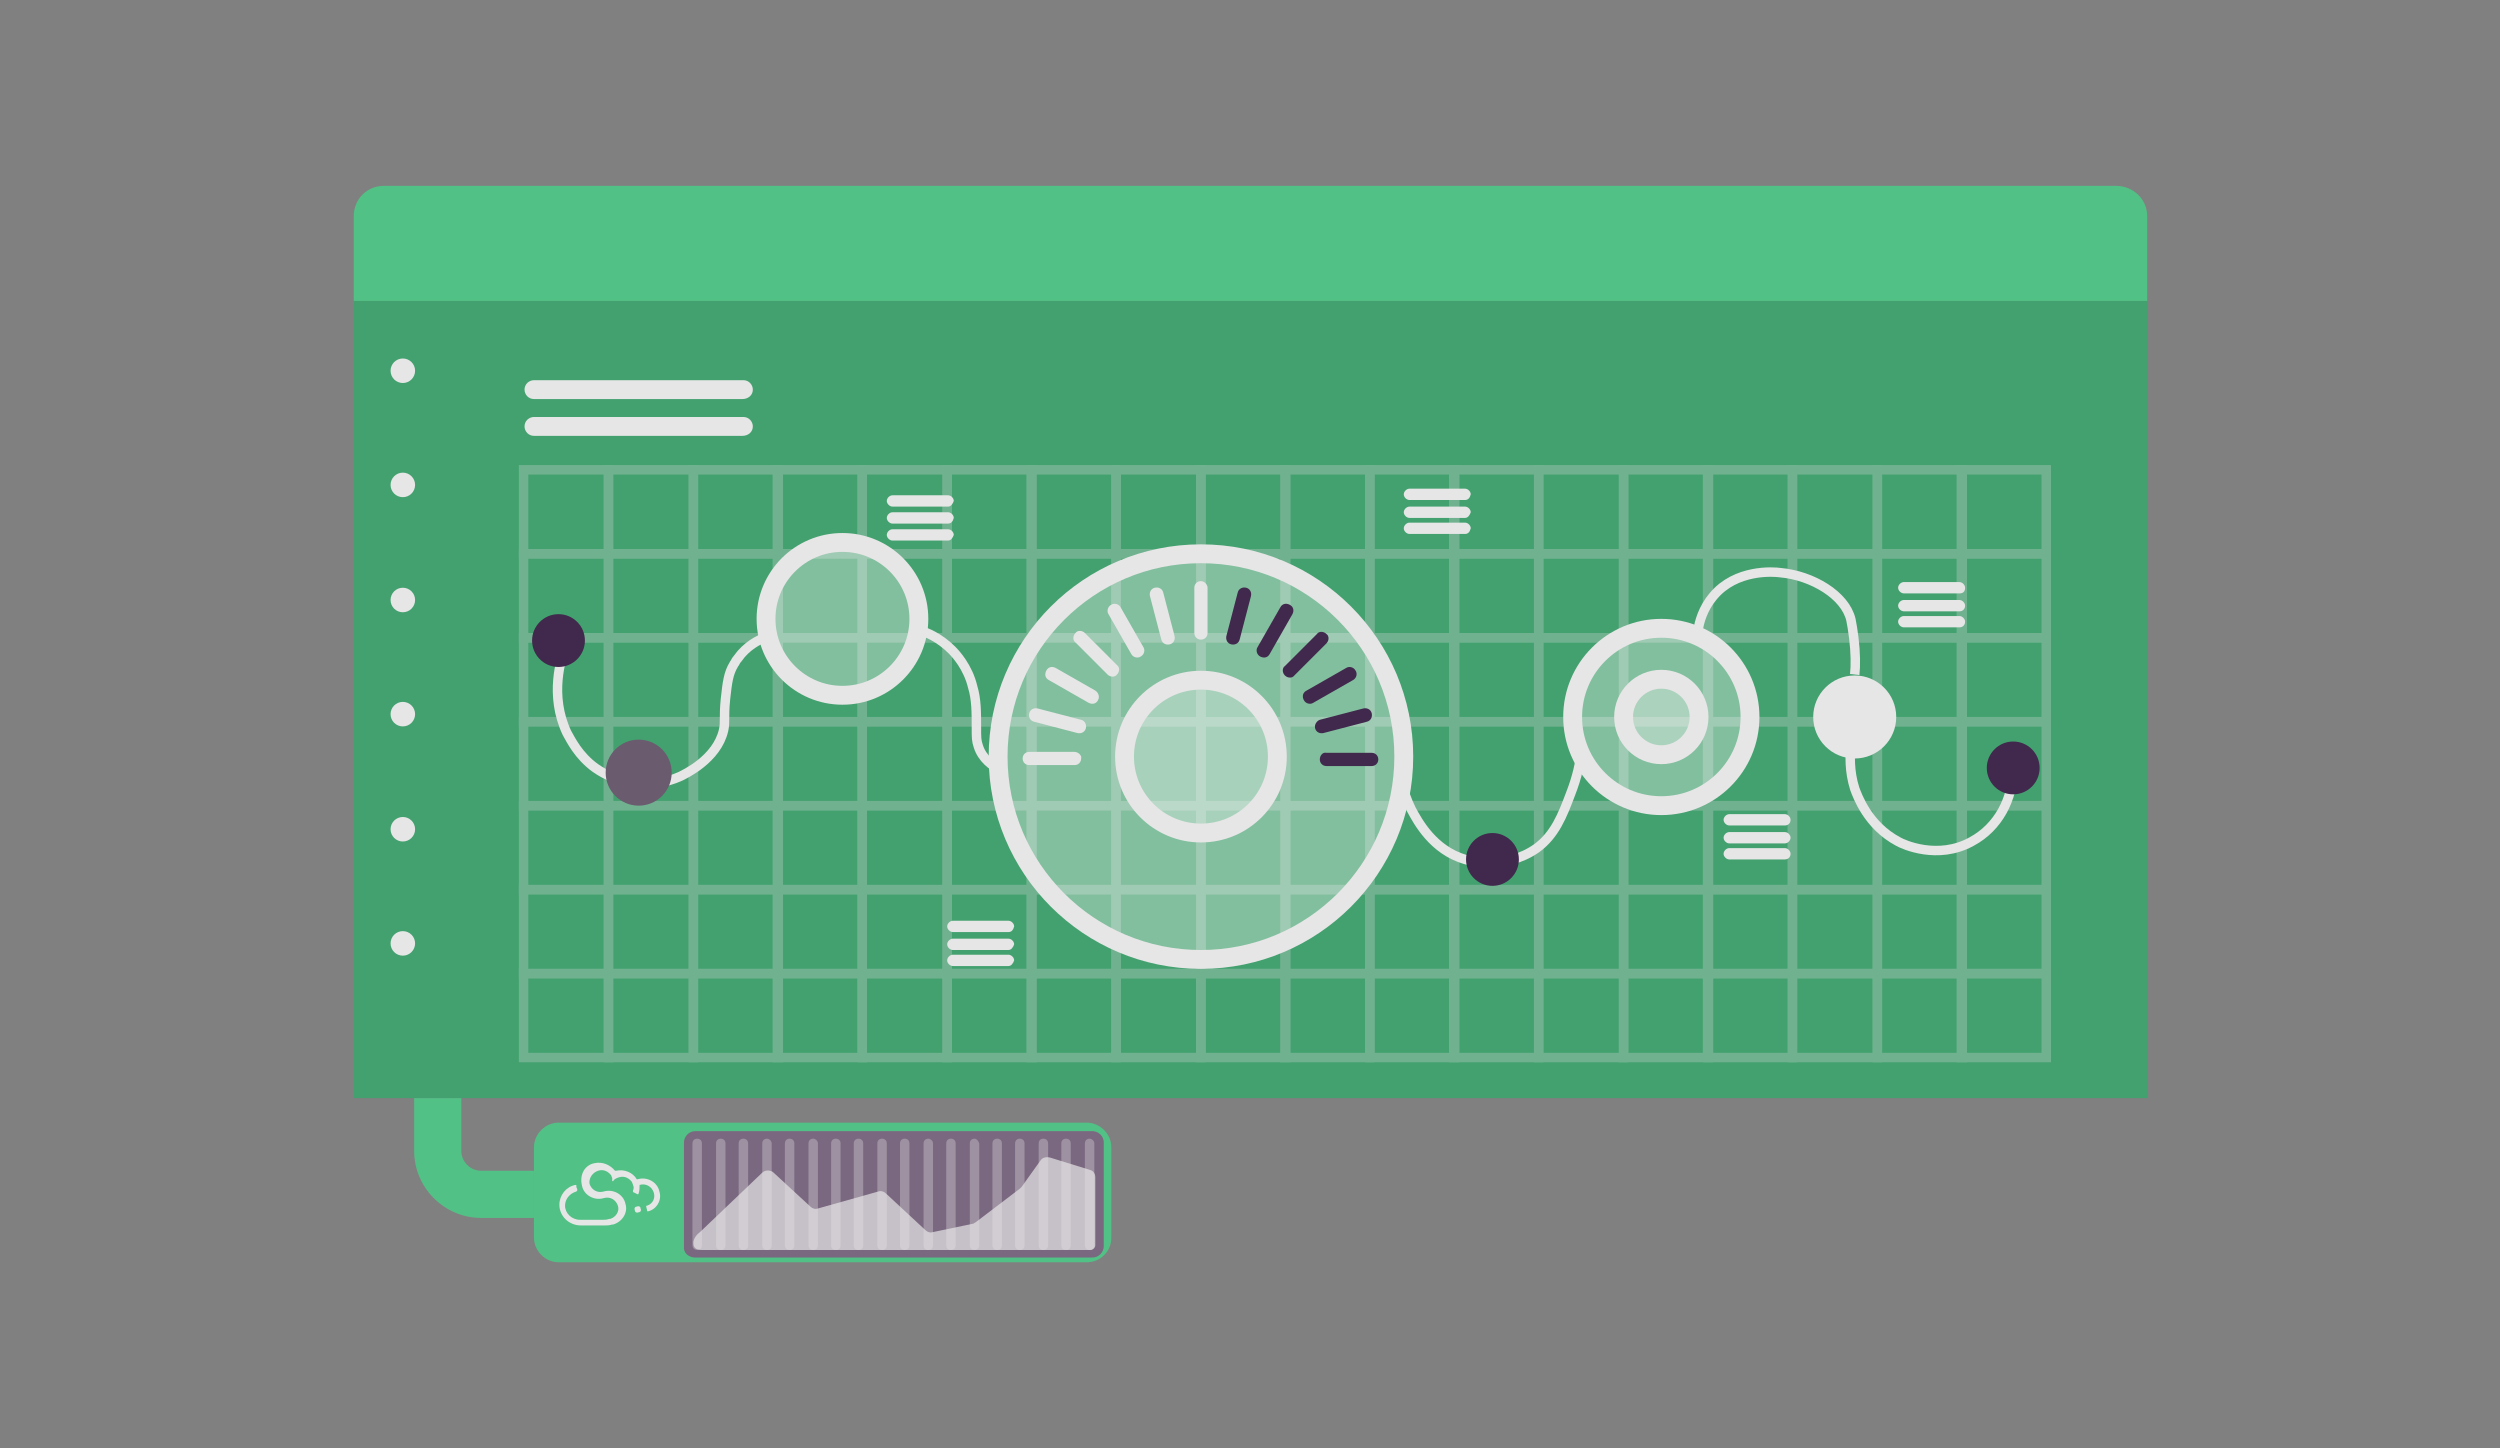 <?xml version="1.0" encoding="utf-8"?>
<!-- Generator: Adobe Illustrator 26.5.0, SVG Export Plug-In . SVG Version: 6.00 Build 0)  -->
<svg version="1.1" id="Laag_1" xmlns="http://www.w3.org/2000/svg" xmlns:xlink="http://www.w3.org/1999/xlink" x="0px" y="0px"
	 viewBox="0 0 265 153.5" style="enable-background:new 0 0 265 153.5;" xml:space="preserve">
<rect x="0" y="0" width="265" height="153.5" fill="#808080" stroke="none"/>
<style type="text/css">
	.st0{fill:none;stroke:#41284D;stroke-width:3;stroke-miterlimit:10;}
	.st1{fill:#6A5B6F;}
	.st2{fill:#7A6880;}
	.st3{fill:#7F7B81;}
	.st4{fill:#41284D;}
	.st5{fill:#959098;}
	.st6{fill:#9E9D9C;}
	.st7{fill:#C7C6C6;}
	.st8{fill:#F1F1F1;}
	.st9{fill:#51C185;}
	.st10{fill:#C2BAC5;}
	.st11{fill:#E6E6E6;}
	.st12{fill:none;stroke:#51C185;stroke-miterlimit:10;}
	.st13{fill:none;stroke:#41284D;stroke-miterlimit:10;}
	.st14{fill:#F8A917;}
	.st15{fill:#4489C9;}
	.st16{fill:none;stroke:#41284D;stroke-linecap:round;stroke-linejoin:round;stroke-miterlimit:10;}
	.st17{fill:none;stroke:#51C185;stroke-linecap:round;stroke-linejoin:round;stroke-miterlimit:10;}
	.st18{fill:none;}
	.st19{clip-path:url(#SVGID_00000062872413649437275110000009996475402814951309_);}
	.st20{fill:#35203D;}
	.st21{clip-path:url(#SVGID_00000057150629634125205310000013318663782996488348_);}
	.st22{fill:#C6724C;}
	.st23{fill:#553E5E;}
	.st24{fill:#675370;}
	.st25{clip-path:url(#SVGID_00000011748998186172369170000007739753558611164073_);}
	.st26{clip-path:url(#SVGID_00000175290197415416682470000010257063562194374827_);}
	.st27{fill:#B15433;}
	.st28{clip-path:url(#SVGID_00000094591909540280311500000005668949538363298990_);}
	.st29{fill:#C7724D;}
	.st30{clip-path:url(#SVGID_00000088829103322375005310000015844450917855739805_);}
	.st31{fill:#F2E5DE;}
	.st32{fill:#4C4769;}
	.st33{clip-path:url(#SVGID_00000038372017163918752250000002274790072592638089_);}
	.st34{clip-path:url(#SVGID_00000071542150417668280850000015372752478439375800_);}
	.st35{clip-path:url(#SVGID_00000167390567437362641480000000889401060916939399_);}
	.st36{clip-path:url(#SVGID_00000027602701118053068250000001181748099322062774_);}
	.st37{clip-path:url(#SVGID_00000150065218937741142850000017531699189237922434_);}
	.st38{clip-path:url(#SVGID_00000127757593487737622210000015828954687275449241_);}
	.st39{clip-path:url(#SVGID_00000143592034233382165170000017274265074180178860_);}
	.st40{clip-path:url(#SVGID_00000144315773943184665260000008092612420786900633_);}
	.st41{fill:#43A16F;}
	.st42{fill:#371C3D;}
	.st43{fill:none;stroke:#51C185;stroke-width:3;stroke-linecap:round;stroke-miterlimit:10;}
	.st44{fill:none;stroke:#41284D;stroke-width:3;stroke-linecap:round;stroke-miterlimit:10;}
	.st45{fill:#FFFFFF;}
	.st46{fill:none;stroke:#43A16F;stroke-width:3;stroke-linecap:round;stroke-miterlimit:10;}
	.st47{fill:none;stroke:#43A16F;stroke-linecap:round;stroke-miterlimit:10;}
	.st48{fill:none;stroke:#7A6880;stroke-linecap:round;stroke-miterlimit:10;}
	.st49{fill:#1D71B8;}
	.st50{fill:#4E9D71;}
	.st51{fill:#D29113;}
	.st52{fill:none;stroke:#F8A917;stroke-linecap:round;stroke-miterlimit:10;}
	.st53{fill:none;stroke:#7A6880;stroke-miterlimit:10;}
	.st54{opacity:0.34;fill:#F1F1F1;}
	.st55{fill:none;stroke:#E6E6E6;stroke-width:3;stroke-miterlimit:10;}
	.st56{fill:#F6F6F6;}
	.st57{fill:#472650;}
	.st58{opacity:0.3;}
	.st59{fill:none;stroke:#E6E6E6;stroke-miterlimit:10;}
	.st60{fill:none;stroke:#FFFFFF;stroke-linecap:round;stroke-linejoin:round;stroke-miterlimit:10;}
	.st61{fill:none;stroke:#DADADA;stroke-miterlimit:10;}
	.st62{opacity:0.35;fill:#F6F6F6;}
	.st63{fill:none;stroke:#E6E6E6;stroke-width:2;stroke-miterlimit:10;}
	.st64{opacity:0.32;fill:#F6F6F6;}
	.st65{opacity:0.36;fill:#F6F6F6;}
	.st66{fill:none;stroke:#F8A917;stroke-width:2;stroke-miterlimit:10;}
	.st67{opacity:0.33;}
	.st68{opacity:0.71;fill:#E6E6E6;}
	.st69{fill:#103E67;}
	.st70{fill:#468AC9;}
	.st71{fill:#3A2545;}
	.st72{fill:#A75E43;}
	.st73{clip-path:url(#SVGID_00000084530074828283685540000013358976695111033275_);}
	.st74{opacity:0.5;fill:url(#man_1_Orginal_1-5_00000182521902737101609760000011468596755761045894_);enable-background:new    ;}
	.st75{clip-path:url(#SVGID_00000003784166261438378730000002862395843330340537_);}
	.st76{clip-path:url(#SVGID_00000080916744362929170230000011618958737309364664_);}
	.st77{clip-path:url(#SVGID_00000133514957399093634560000001875328341829291654_);}
	.st78{fill:#2476BC;}
	.st79{clip-path:url(#SVGID_00000070805971770277327740000000809781251131147964_);}
	.st80{fill:#F2F2F2;}
	.st81{fill:#C3BBC6;}
	.st82{fill:#28192F;}
	.st83{clip-path:url(#SVGID_00000029003684650011255110000009780520559532063398_);}
	.st84{clip-path:url(#SVGID_00000104695410843092964260000009149895611639923601_);}
	.st85{clip-path:url(#SVGID_00000008837522864488198340000003614652110545233806_);}
	.st86{fill:#4B4A4B;}
	.st87{fill:#A6A0AA;}
	.st88{opacity:0.2;fill:none;}
	.st89{fill:#959098;stroke:#51C185;stroke-miterlimit:10;}
	.st90{fill:#7A6880;stroke:#51C185;stroke-miterlimit:10;}
	.st91{opacity:0.33;fill:#575756;}
	.st92{opacity:0.45;fill:#FFFFFF;}
	.st93{fill:#2C1B35;}
	.st94{fill:#2D1B35;}
	.st95{clip-path:url(#SVGID_00000119080621080670265770000017099777357468003722_);}
	.st96{fill:#5BB784;}
	.st97{fill:#E6D3C8;}
	.st98{clip-path:url(#SVGID_00000015333712277542553990000010456186515788936619_);}
	.st99{clip-path:url(#SVGID_00000114755855648675403670000014151508351231687559_);}
	.st100{clip-path:url(#SVGID_00000008852336061554824490000016087592316570114222_);}
	.st101{clip-path:url(#SVGID_00000096774445101384547720000011195840766576351363_);}
	.st102{clip-path:url(#SVGID_00000030484466769258331950000016442510653861495168_);}
	.st103{clip-path:url(#SVGID_00000096744316906904192030000002600338412406436788_);}
	.st104{clip-path:url(#SVGID_00000116938220553410376720000003477390460656176040_);}
	.st105{clip-path:url(#SVGID_00000075843027798028123950000010122988918284517802_);}
	.st106{clip-path:url(#SVGID_00000160872625203734857970000008216718109590238860_);}
	.st107{clip-path:url(#SVGID_00000122694674663558136470000002721142809258223783_);}
	.st108{clip-path:url(#SVGID_00000174588806099964623740000003127451884313546655_);}
	.st109{clip-path:url(#SVGID_00000050657570690156496300000015152844566284989064_);}
	.st110{clip-path:url(#SVGID_00000072969746857941603490000000512441388068545930_);}
	.st111{clip-path:url(#SVGID_00000093173062003449178470000003239043289198329490_);}
	.st112{clip-path:url(#SVGID_00000005235357430933502970000011406031431785574319_);}
	.st113{clip-path:url(#SVGID_00000150806796077228420500000006374763275853246122_);}
	.st114{clip-path:url(#SVGID_00000061473050014466793540000015449349741456008851_);}
	.st115{clip-path:url(#SVGID_00000137822799794608959040000013446595077209089168_);}
	.st116{clip-path:url(#SVGID_00000145042880684622684080000012102071865849949097_);}
	.st117{clip-path:url(#SVGID_00000072970275200336351920000015727443340934208428_);}
	.st118{clip-path:url(#SVGID_00000101099147811123688150000014429361407432597424_);}
	.st119{clip-path:url(#SVGID_00000183968608858273679110000005349266645805156993_);}
	.st120{clip-path:url(#SVGID_00000133522551412445845310000010532372489547445423_);}
	.st121{clip-path:url(#SVGID_00000119076171448029892700000005244143076693326731_);}
	.st122{clip-path:url(#SVGID_00000136395201253268490930000012977118233780980633_);}
	.st123{clip-path:url(#SVGID_00000142884108013328378700000006194837810904231101_);}
	.st124{clip-path:url(#SVGID_00000062881131177541989490000015200810670447406489_);}
	.st125{clip-path:url(#SVGID_00000160880356966476883300000013680897535054936742_);}
	.st126{clip-path:url(#SVGID_00000047782731194484697850000005914417111665414281_);}
	.st127{clip-path:url(#SVGID_00000176726084628166697750000014665165939175875238_);}
	.st128{clip-path:url(#SVGID_00000127002861866788471870000011910623737513770672_);}
	.st129{clip-path:url(#SVGID_00000128455645544720335020000002611934521831571591_);}
	.st130{clip-path:url(#SVGID_00000122685678595503708760000000870153882020750480_);}
	.st131{clip-path:url(#SVGID_00000176042799067577612010000014420297255011532474_);}
	.st132{clip-path:url(#SVGID_00000058583114562951972720000001337260270075546518_);}
	.st133{clip-path:url(#SVGID_00000160879667222785333200000001660274817966544314_);}
	.st134{clip-path:url(#SVGID_00000114787490727277372160000005809780960649006994_);}
	.st135{clip-path:url(#SVGID_00000027602715306406153050000012481092924193767050_);}
	.st136{clip-path:url(#SVGID_00000088832401186565473170000015660674221199963038_);}
	.st137{clip-path:url(#SVGID_00000026145314277364261920000012464155575134825358_);}
	.st138{clip-path:url(#SVGID_00000122705379299900333730000000624611887042702001_);}
	.st139{clip-path:url(#SVGID_00000090260485050253845880000005814028878628738438_);}
	.st140{clip-path:url(#SVGID_00000116934882415324219350000002426039430150115214_);}
	.st141{clip-path:url(#SVGID_00000069391799944640603970000006771772038065295795_);}
	.st142{clip-path:url(#SVGID_00000183223597425470673300000011453083868867507598_);}
	.st143{fill:#EDEDED;}
	.st144{fill:#1D1D1B;}
	.st145{clip-path:url(#SVGID_00000121252871223499696250000003148386201706479521_);}
	.st146{opacity:0.5;fill:url(#man_1_Orginal_1-5_00000018203009401225771550000001863154033512550298_);enable-background:new    ;}
	.st147{clip-path:url(#SVGID_00000153703151591123582370000000900929259341370520_);}
	.st148{clip-path:url(#SVGID_00000029038416988497920940000003305197996563406238_);}
	.st149{clip-path:url(#SVGID_00000029750168478152394140000011318919518255575212_);}
	.st150{clip-path:url(#SVGID_00000101798400886321719570000000981300604471397311_);}
	.st151{clip-path:url(#SVGID_00000146495622197119990100000012186284776590545316_);}
	.st152{clip-path:url(#SVGID_00000042702321135619636280000013767349957940435608_);}
	.st153{clip-path:url(#SVGID_00000140698732349978095050000016932440195937954700_);}
	.st154{fill:#FFFFFF;stroke:#41284D;stroke-miterlimit:10;}
	.st155{fill:#68C191;}
	.st156{clip-path:url(#SVGID_00000150082248247243914010000005749337824297128093_);fill:#51C185;}
	.st157{clip-path:url(#SVGID_00000106861423261769011930000002106186010376436394_);fill:#51C185;}
	.st158{clip-path:url(#SVGID_00000098904848384729601750000007957102011576711569_);fill:#51C185;}
	.st159{clip-path:url(#SVGID_00000087404420361838095050000003809858278044613528_);fill:#51C185;}
	.st160{clip-path:url(#SVGID_00000102532871577098876050000011434839096778080665_);fill:#51C185;}
	.st161{clip-path:url(#SVGID_00000148636766425503380650000009047122894613331879_);fill:#51C185;}
	.st162{fill:#7A6981;}
	.st163{clip-path:url(#SVGID_00000076596447251041649820000011624047448779181452_);fill:#51C185;}
	.st164{clip-path:url(#SVGID_00000013156142233151366820000003135644848536002489_);fill:#51C185;}
	.st165{fill:#46264F;}
	.st166{clip-path:url(#SVGID_00000167385348153500349150000001429261715695241376_);fill:#51C185;}
	.st167{clip-path:url(#SVGID_00000013195401301233355060000018380121792681606077_);fill:#51C185;}
	.st168{clip-path:url(#SVGID_00000046312509585644951020000003031647577965914253_);fill:#51C185;}
	.st169{clip-path:url(#SVGID_00000011735021661859872210000002962145164738258834_);fill:#51C185;}
	.st170{fill:none;stroke:#51C185;stroke-linecap:round;stroke-miterlimit:10;}
	.st171{fill:none;stroke:#41284D;stroke-linecap:round;stroke-miterlimit:10;}
	.st172{fill:#6F5F74;}
	.st173{fill:none;stroke:#959098;stroke-miterlimit:10;}
	.st174{fill:#3B77AC;}
	.st175{fill:#46254F;}
	.st176{fill:#0296FF;}
	.st177{fill:#C6C6C6;}
	.st178{clip-path:url(#SVGID_00000106865135839340913150000008560448743322610872_);}
</style>
<g>
	<rect x="37.5" y="31.9" class="st41" width="190.1" height="84.5"/>
	<path class="st9" d="M224.3,19.7H40.7c-1.8,0-3.2,1.4-3.2,3.2v9h190.1v-9C227.6,21.1,226.1,19.7,224.3,19.7z"/>
	<path class="st9" d="M115.2,133.8h-56c-1.4,0-2.6-1.2-2.6-2.6v-9.6c0-1.4,1.2-2.6,2.6-2.6h56c1.4,0,2.6,1.2,2.6,2.6v9.6
		C117.8,132.7,116.6,133.8,115.2,133.8z"/>
	<g>
		<g class="st58">
			<g>
				<rect x="55.5" y="49.8" class="st61" width="9" height="8.9"/>
				<rect x="64.5" y="49.8" class="st61" width="9" height="8.9"/>
				<rect x="73.5" y="49.8" class="st61" width="9" height="8.9"/>
				<rect x="82.4" y="49.8" class="st61" width="9" height="8.9"/>
				<rect x="91.4" y="49.8" class="st61" width="9" height="8.9"/>
				<rect x="100.4" y="49.8" class="st61" width="9" height="8.9"/>
				<rect x="109.3" y="49.8" class="st61" width="9" height="8.9"/>
				<g>
					<rect x="118.3" y="49.8" class="st61" width="9" height="8.9"/>
					<rect x="127.3" y="49.8" class="st61" width="9" height="8.9"/>
					<rect x="136.2" y="49.8" class="st61" width="9" height="8.9"/>
					<rect x="145.2" y="49.8" class="st61" width="9" height="8.9"/>
					<rect x="154.1" y="49.8" class="st61" width="9" height="8.9"/>
					<rect x="163.1" y="49.8" class="st61" width="9" height="8.9"/>
					<rect x="172.1" y="49.8" class="st61" width="9" height="8.9"/>
					<rect x="181" y="49.8" class="st61" width="9" height="8.9"/>
					<rect x="190" y="49.8" class="st61" width="9" height="8.9"/>
					<rect x="199" y="49.8" class="st61" width="9" height="8.9"/>
					<rect x="207.9" y="49.8" class="st61" width="9" height="8.9"/>
				</g>
			</g>
			<g>
				<rect x="55.5" y="58.7" class="st61" width="9" height="8.9"/>
				<rect x="64.5" y="58.7" class="st61" width="9" height="8.9"/>
				<rect x="73.5" y="58.7" class="st61" width="9" height="8.9"/>
				<rect x="82.4" y="58.7" class="st61" width="9" height="8.9"/>
				<rect x="91.4" y="58.7" class="st61" width="9" height="8.9"/>
				<rect x="100.4" y="58.7" class="st61" width="9" height="8.9"/>
				<rect x="109.3" y="58.7" class="st61" width="9" height="8.9"/>
				<g>
					<rect x="118.3" y="58.7" class="st61" width="9" height="8.9"/>
					<rect x="127.3" y="58.7" class="st61" width="9" height="8.9"/>
					<rect x="136.2" y="58.7" class="st61" width="9" height="8.9"/>
					<rect x="145.2" y="58.7" class="st61" width="9" height="8.9"/>
					<rect x="154.1" y="58.7" class="st61" width="9" height="8.9"/>
					<rect x="163.1" y="58.7" class="st61" width="9" height="8.9"/>
					<rect x="172.1" y="58.7" class="st61" width="9" height="8.9"/>
					<rect x="181" y="58.7" class="st61" width="9" height="8.9"/>
					<rect x="190" y="58.7" class="st61" width="9" height="8.9"/>
					<rect x="199" y="58.7" class="st61" width="9" height="8.9"/>
					<rect x="207.9" y="58.7" class="st61" width="9" height="8.9"/>
				</g>
			</g>
			<g>
				<rect x="55.5" y="67.6" class="st61" width="9" height="8.9"/>
				<rect x="64.5" y="67.6" class="st61" width="9" height="8.9"/>
				<rect x="73.5" y="67.6" class="st61" width="9" height="8.9"/>
				<rect x="82.4" y="67.6" class="st61" width="9" height="8.9"/>
				<rect x="91.4" y="67.6" class="st61" width="9" height="8.9"/>
				<rect x="100.4" y="67.6" class="st61" width="9" height="8.9"/>
				<rect x="109.3" y="67.6" class="st61" width="9" height="8.9"/>
				<g>
					<rect x="118.3" y="67.6" class="st61" width="9" height="8.9"/>
					<rect x="127.3" y="67.6" class="st61" width="9" height="8.9"/>
					<rect x="136.2" y="67.6" class="st61" width="9" height="8.9"/>
					<rect x="145.2" y="67.6" class="st61" width="9" height="8.9"/>
					<rect x="154.1" y="67.6" class="st61" width="9" height="8.9"/>
					<rect x="163.1" y="67.6" class="st61" width="9" height="8.9"/>
					<rect x="172.1" y="67.6" class="st61" width="9" height="8.9"/>
					<rect x="181" y="67.6" class="st61" width="9" height="8.9"/>
					<rect x="190" y="67.6" class="st61" width="9" height="8.9"/>
					<rect x="199" y="67.6" class="st61" width="9" height="8.9"/>
					<rect x="207.9" y="67.6" class="st61" width="9" height="8.9"/>
				</g>
			</g>
			<g>
				<rect x="55.5" y="76.5" class="st61" width="9" height="8.9"/>
				<rect x="64.5" y="76.5" class="st61" width="9" height="8.9"/>
				<rect x="73.5" y="76.5" class="st61" width="9" height="8.9"/>
				<rect x="82.4" y="76.5" class="st61" width="9" height="8.9"/>
				<rect x="91.4" y="76.5" class="st61" width="9" height="8.9"/>
				<rect x="100.4" y="76.5" class="st61" width="9" height="8.9"/>
				<rect x="109.3" y="76.5" class="st61" width="9" height="8.9"/>
				<g>
					<rect x="118.3" y="76.5" class="st61" width="9" height="8.9"/>
					<rect x="127.3" y="76.5" class="st61" width="9" height="8.9"/>
					<rect x="136.2" y="76.5" class="st61" width="9" height="8.9"/>
					<rect x="145.2" y="76.5" class="st61" width="9" height="8.9"/>
					<rect x="154.1" y="76.5" class="st61" width="9" height="8.9"/>
					<rect x="163.1" y="76.5" class="st61" width="9" height="8.9"/>
					<rect x="172.1" y="76.5" class="st61" width="9" height="8.9"/>
					<rect x="181" y="76.5" class="st61" width="9" height="8.9"/>
					<rect x="190" y="76.5" class="st61" width="9" height="8.9"/>
					<rect x="199" y="76.5" class="st61" width="9" height="8.9"/>
					<rect x="207.9" y="76.5" class="st61" width="9" height="8.9"/>
				</g>
			</g>
			<g>
				<rect x="55.5" y="85.4" class="st61" width="9" height="8.9"/>
				<rect x="64.5" y="85.4" class="st61" width="9" height="8.9"/>
				<rect x="73.5" y="85.4" class="st61" width="9" height="8.9"/>
				<rect x="82.4" y="85.4" class="st61" width="9" height="8.9"/>
				<rect x="91.4" y="85.4" class="st61" width="9" height="8.9"/>
				<rect x="100.4" y="85.4" class="st61" width="9" height="8.9"/>
				<rect x="109.3" y="85.4" class="st61" width="9" height="8.9"/>
				<g>
					<rect x="118.3" y="85.4" class="st61" width="9" height="8.9"/>
					<rect x="127.3" y="85.4" class="st61" width="9" height="8.9"/>
					<rect x="136.2" y="85.4" class="st61" width="9" height="8.9"/>
					<rect x="145.2" y="85.4" class="st61" width="9" height="8.9"/>
					<rect x="154.1" y="85.4" class="st61" width="9" height="8.9"/>
					<rect x="163.1" y="85.4" class="st61" width="9" height="8.9"/>
					<rect x="172.1" y="85.4" class="st61" width="9" height="8.9"/>
					<rect x="181" y="85.4" class="st61" width="9" height="8.9"/>
					<rect x="190" y="85.4" class="st61" width="9" height="8.9"/>
					<rect x="199" y="85.4" class="st61" width="9" height="8.9"/>
					<rect x="207.9" y="85.4" class="st61" width="9" height="8.9"/>
				</g>
			</g>
			<g>
				<rect x="55.5" y="94.3" class="st61" width="9" height="8.9"/>
				<rect x="64.5" y="94.3" class="st61" width="9" height="8.9"/>
				<rect x="73.5" y="94.3" class="st61" width="9" height="8.9"/>
				<rect x="82.4" y="94.3" class="st61" width="9" height="8.9"/>
				<rect x="91.4" y="94.3" class="st61" width="9" height="8.9"/>
				<rect x="100.4" y="94.3" class="st61" width="9" height="8.9"/>
				<rect x="109.3" y="94.3" class="st61" width="9" height="8.9"/>
				<g>
					<rect x="118.3" y="94.3" class="st61" width="9" height="8.9"/>
					<rect x="127.3" y="94.3" class="st61" width="9" height="8.9"/>
					<rect x="136.2" y="94.3" class="st61" width="9" height="8.9"/>
					<rect x="145.2" y="94.3" class="st61" width="9" height="8.9"/>
					<rect x="154.1" y="94.3" class="st61" width="9" height="8.9"/>
					<rect x="163.1" y="94.3" class="st61" width="9" height="8.9"/>
					<rect x="172.1" y="94.3" class="st61" width="9" height="8.9"/>
					<rect x="181" y="94.3" class="st61" width="9" height="8.9"/>
					<rect x="190" y="94.3" class="st61" width="9" height="8.9"/>
					<rect x="199" y="94.3" class="st61" width="9" height="8.9"/>
					<rect x="207.9" y="94.3" class="st61" width="9" height="8.9"/>
				</g>
			</g>
			<g>
				<rect x="55.5" y="103.2" class="st61" width="9" height="8.9"/>
				<rect x="64.5" y="103.2" class="st61" width="9" height="8.9"/>
				<rect x="73.5" y="103.2" class="st61" width="9" height="8.9"/>
				<rect x="82.4" y="103.2" class="st61" width="9" height="8.9"/>
				<rect x="91.4" y="103.2" class="st61" width="9" height="8.9"/>
				<rect x="100.4" y="103.2" class="st61" width="9" height="8.9"/>
				<rect x="109.3" y="103.2" class="st61" width="9" height="8.9"/>
				<g>
					<rect x="118.3" y="103.2" class="st61" width="9" height="8.9"/>
					<rect x="127.3" y="103.2" class="st61" width="9" height="8.9"/>
					<rect x="136.2" y="103.2" class="st61" width="9" height="8.9"/>
					<rect x="145.2" y="103.2" class="st61" width="9" height="8.9"/>
					<rect x="154.1" y="103.2" class="st61" width="9" height="8.9"/>
					<rect x="163.1" y="103.2" class="st61" width="9" height="8.9"/>
					<rect x="172.1" y="103.2" class="st61" width="9" height="8.9"/>
					<rect x="181" y="103.2" class="st61" width="9" height="8.9"/>
					<rect x="190" y="103.2" class="st61" width="9" height="8.9"/>
					<rect x="199" y="103.2" class="st61" width="9" height="8.9"/>
					<rect x="207.9" y="103.2" class="st61" width="9" height="8.9"/>
				</g>
			</g>
		</g>
		<g>
			<path class="st59" d="M148.6,83.2c0.2,0.6,0.5,1.6,1,2.6c0.7,1.3,2.3,4.3,5.7,5.3c0.3,0.1,4.2,1.2,7.6-1.2
				c1.9-1.4,2.7-3.4,3.6-5.8c0.7-1.8,1-3.3,1.1-4.4"/>
			<path class="st59" d="M97.4,66.8c0.8,0.2,2.2,0.8,3.5,2.1c0.4,0.4,1.7,1.8,2.2,3.9c0.4,1.3,0.4,2.7,0.4,4.4c0,1,0,1.3,0.2,1.9
				c0.4,1.3,1.5,2.1,2.3,2.5"/>
			<path class="st59" d="M59.9,68.7c-0.4,1-1.7,5,0.2,9c0.4,0.7,1.2,2.4,3,3.7c2.4,1.7,5.9,2.3,9,0.9c0.4-0.2,3.9-1.8,4.6-4.9
				c0.2-0.9,0-1.3,0.2-3.3c0.2-1.8,0.3-2.7,0.9-3.7c0.1-0.1,0.2-0.4,0.4-0.6c0.9-1.3,2.2-2,3.1-2.3"/>
			<path class="st59" d="M180,66.8c0.1-0.8,0.5-2.3,1.6-3.6c2.4-2.9,6.4-2.6,7.1-2.5c3.4,0.3,6.9,2.4,7.5,5c0.1,0.5,0.2,1.1,0.3,1.9
				c0.2,1.6,0.2,3,0.1,3.9"/>
			<path class="st59" d="M196.2,79.1c-0.1,0.9-0.2,2.6,0.4,4.5c0.3,0.8,1.4,3.9,4.6,5.6c0.5,0.3,4.2,2,7.8,0
				c2.8-1.5,4.4-4.5,4.4-7.8"/>
		</g>
		<g>
			<circle class="st62" cx="127.3" cy="80.2" r="21.5"/>
			<circle class="st63" cx="127.3" cy="80.2" r="21.5"/>
		</g>
		<g>
			<circle class="st64" cx="127.3" cy="80.2" r="8.1"/>
			<circle class="st63" cx="127.3" cy="80.2" r="8.1"/>
		</g>
		<path class="st11" d="M78.7,42.3H56.6c-0.6,0-1-0.5-1-1v0c0-0.6,0.5-1,1-1h22.2c0.6,0,1,0.5,1,1v0C79.8,41.9,79.3,42.3,78.7,42.3z
			"/>
		<path class="st11" d="M78.7,46.2H56.6c-0.6,0-1-0.5-1-1v0c0-0.6,0.5-1,1-1h22.2c0.6,0,1,0.5,1,1v0C79.8,45.8,79.3,46.2,78.7,46.2z
			"/>
		<g>
			<path class="st11" d="M127.3,61.6c-0.4,0-0.7,0.3-0.7,0.7v4.8c0,0.4,0.3,0.7,0.7,0.7c0.4,0,0.7-0.3,0.7-0.7v-4.8
				C128,62,127.7,61.6,127.3,61.6z"/>
			<path class="st11" d="M123.3,62.8c-0.1-0.4-0.5-0.6-0.9-0.5c-0.4,0.1-0.6,0.5-0.5,0.9l1.2,4.6c0.1,0.4,0.5,0.6,0.9,0.5
				c0.4-0.1,0.6-0.5,0.5-0.9L123.3,62.8z"/>
			<path class="st11" d="M118.8,64.4c-0.2-0.4-0.7-0.5-1-0.3c-0.4,0.2-0.5,0.7-0.3,1l2.4,4.2c0.2,0.4,0.7,0.5,1,0.3
				c0.4-0.2,0.5-0.7,0.3-1L118.8,64.4z"/>
			<path class="st11" d="M115,67.1c-0.3-0.3-0.8-0.3-1,0c-0.3,0.3-0.3,0.8,0,1l3.4,3.4c0.3,0.3,0.8,0.3,1,0c0.3-0.3,0.3-0.8,0-1
				L115,67.1z"/>
			<path class="st11" d="M116.1,73.2l-4.2-2.4c-0.4-0.2-0.8-0.1-1,0.3c-0.2,0.4-0.1,0.8,0.3,1l4.2,2.4c0.4,0.2,0.8,0.1,1-0.3
				C116.6,73.8,116.4,73.4,116.1,73.2z"/>
			<path class="st11" d="M114.6,76.3l-4.6-1.2c-0.4-0.1-0.8,0.1-0.9,0.5l0,0c-0.1,0.4,0.1,0.8,0.5,0.9l4.6,1.2
				c0.4,0.1,0.8-0.1,0.9-0.5C115.2,76.8,115,76.4,114.6,76.3z"/>
			<path class="st11" d="M113.9,79.7h-4.8c-0.4,0-0.7,0.3-0.7,0.7c0,0.4,0.3,0.7,0.7,0.7h4.8c0.4,0,0.7-0.3,0.7-0.7
				C114.7,80.1,114.3,79.7,113.9,79.7z"/>
		</g>
		<g>
			<path class="st4" d="M130.5,68.3L130.5,68.3c0.4,0.1,0.8-0.1,0.9-0.5l1.2-4.6c0.1-0.4-0.1-0.8-0.5-0.9l0,0
				c-0.4-0.1-0.8,0.1-0.9,0.5l-1.2,4.6C129.9,67.8,130.1,68.2,130.5,68.3z"/>
			<path class="st4" d="M133.6,69.6L133.6,69.6c0.4,0.2,0.8,0.1,1-0.3l2.4-4.2c0.2-0.4,0.1-0.8-0.3-1l0,0c-0.4-0.2-0.8-0.1-1,0.3
				l-2.4,4.2C133.1,68.9,133.2,69.4,133.6,69.6z"/>
			<path class="st4" d="M136.2,71.6L136.2,71.6c0.3,0.3,0.8,0.3,1,0l3.4-3.4c0.3-0.3,0.3-0.8,0-1l0,0c-0.3-0.3-0.8-0.3-1,0l-3.4,3.4
				C135.9,70.8,135.9,71.3,136.2,71.6z"/>
			<path class="st4" d="M138.2,74.2L138.2,74.2c0.2,0.4,0.7,0.5,1,0.3l4.2-2.4c0.4-0.2,0.5-0.7,0.3-1l0,0c-0.2-0.4-0.7-0.5-1-0.3
				l-4.2,2.4C138.1,73.4,138,73.8,138.2,74.2z"/>
			<path class="st4" d="M139.4,77.2L139.4,77.2c0.1,0.4,0.5,0.6,0.9,0.5l4.6-1.2c0.4-0.1,0.6-0.5,0.5-0.9l0,0
				c-0.1-0.4-0.5-0.6-0.9-0.5l-4.6,1.2C139.6,76.4,139.3,76.8,139.4,77.2z"/>
			<path class="st4" d="M139.9,80.5L139.9,80.5c0,0.4,0.3,0.7,0.7,0.7h4.8c0.4,0,0.7-0.3,0.7-0.7l0,0c0-0.4-0.3-0.7-0.7-0.7h-4.8
				C140.2,79.7,139.9,80.1,139.9,80.5z"/>
		</g>
		<g>
			<circle class="st62" cx="89.3" cy="65.6" r="8.1"/>
			<circle class="st63" cx="89.3" cy="65.6" r="8.1"/>
		</g>
		<g>
			<circle class="st62" cx="176.1" cy="76" r="9.4"/>
			<circle class="st63" cx="176.1" cy="76" r="9.4"/>
		</g>
		<g>
			<circle class="st65" cx="176.1" cy="76" r="4"/>
			<circle class="st63" cx="176.1" cy="76" r="4"/>
		</g>
		<circle class="st11" cx="196.6" cy="76" r="4.4"/>
		<circle class="st4" cx="158.2" cy="91.1" r="2.8"/>
		<circle class="st4" cx="59.2" cy="67.9" r="2.8"/>
		<circle class="st1" cx="67.7" cy="81.9" r="3.5"/>
		<g>
			<g>
				<path class="st11" d="M189.2,91.1h-5.9c-0.3,0-0.6-0.3-0.6-0.6l0,0c0-0.3,0.3-0.6,0.6-0.6h5.9c0.3,0,0.6,0.3,0.6,0.6l0,0
					C189.8,90.9,189.5,91.1,189.2,91.1z"/>
				<path class="st11" d="M189.2,89.4h-5.9c-0.3,0-0.6-0.3-0.6-0.6l0,0c0-0.3,0.3-0.6,0.6-0.6h5.9c0.3,0,0.6,0.3,0.6,0.6l0,0
					C189.8,89.1,189.5,89.4,189.2,89.4z"/>
				<path class="st11" d="M189.2,87.5h-5.9c-0.3,0-0.6-0.3-0.6-0.6l0,0c0-0.3,0.3-0.6,0.6-0.6h5.9c0.3,0,0.6,0.3,0.6,0.6l0,0
					C189.8,87.3,189.5,87.5,189.2,87.5z"/>
			</g>
			<g>
				<path class="st11" d="M207.7,66.5h-5.9c-0.3,0-0.6-0.3-0.6-0.6l0,0c0-0.3,0.3-0.6,0.6-0.6h5.9c0.3,0,0.6,0.3,0.6,0.6l0,0
					C208.3,66.2,208.1,66.5,207.7,66.5z"/>
				<path class="st11" d="M207.7,64.8h-5.9c-0.3,0-0.6-0.3-0.6-0.6v0c0-0.3,0.3-0.6,0.6-0.6h5.9c0.3,0,0.6,0.3,0.6,0.6v0
					C208.3,64.5,208.1,64.8,207.7,64.8z"/>
				<path class="st11" d="M207.7,62.9h-5.9c-0.3,0-0.6-0.3-0.6-0.6v0c0-0.3,0.3-0.6,0.6-0.6h5.9c0.3,0,0.6,0.3,0.6,0.6v0
					C208.3,62.7,208.1,62.9,207.7,62.9z"/>
			</g>
			<g>
				<path class="st11" d="M155.3,56.6h-5.9c-0.3,0-0.6-0.3-0.6-0.6l0,0c0-0.3,0.3-0.6,0.6-0.6h5.9c0.3,0,0.6,0.3,0.6,0.6l0,0
					C155.8,56.4,155.6,56.6,155.3,56.6z"/>
				<path class="st11" d="M155.3,54.9h-5.9c-0.3,0-0.6-0.3-0.6-0.6l0,0c0-0.3,0.3-0.6,0.6-0.6h5.9c0.3,0,0.6,0.3,0.6,0.6l0,0
					C155.8,54.6,155.6,54.9,155.3,54.9z"/>
				<path class="st11" d="M155.3,53h-5.9c-0.3,0-0.6-0.3-0.6-0.6l0,0c0-0.3,0.3-0.6,0.6-0.6h5.9c0.3,0,0.6,0.3,0.6,0.6l0,0
					C155.8,52.8,155.6,53,155.3,53z"/>
			</g>
			<g>
				<path class="st11" d="M100.5,57.3h-5.9c-0.3,0-0.6-0.3-0.6-0.6l0,0c0-0.3,0.3-0.6,0.6-0.6h5.9c0.3,0,0.6,0.3,0.6,0.6l0,0
					C101,57,100.8,57.3,100.5,57.3z"/>
				<path class="st11" d="M100.5,55.5h-5.9c-0.3,0-0.6-0.3-0.6-0.6l0,0c0-0.3,0.3-0.6,0.6-0.6h5.9c0.3,0,0.6,0.3,0.6,0.6l0,0
					C101,55.3,100.8,55.5,100.5,55.5z"/>
				<path class="st11" d="M100.5,53.7h-5.9c-0.3,0-0.6-0.3-0.6-0.6l0,0c0-0.3,0.3-0.6,0.6-0.6h5.9c0.3,0,0.6,0.3,0.6,0.6l0,0
					C101,53.4,100.8,53.7,100.5,53.7z"/>
			</g>
			<g>
				<path class="st11" d="M106.9,102.4h-5.9c-0.3,0-0.6-0.3-0.6-0.6l0,0c0-0.3,0.3-0.6,0.6-0.6h5.9c0.3,0,0.6,0.3,0.6,0.6l0,0
					C107.4,102.1,107.2,102.4,106.9,102.4z"/>
				<path class="st11" d="M106.9,100.7h-5.9c-0.3,0-0.6-0.3-0.6-0.6l0,0c0-0.3,0.3-0.6,0.6-0.6h5.9c0.3,0,0.6,0.3,0.6,0.6l0,0
					C107.4,100.4,107.2,100.7,106.9,100.7z"/>
				<path class="st11" d="M106.9,98.8h-5.9c-0.3,0-0.6-0.3-0.6-0.6l0,0c0-0.3,0.3-0.6,0.6-0.6h5.9c0.3,0,0.6,0.3,0.6,0.6l0,0
					C107.4,98.6,107.2,98.8,106.9,98.8z"/>
			</g>
		</g>
		<circle class="st4" cx="213.4" cy="81.4" r="2.8"/>
	</g>
	<circle class="st11" cx="42.7" cy="39.3" r="1.3"/>
	<circle class="st11" cx="42.7" cy="51.4" r="1.3"/>
	<circle class="st11" cx="42.7" cy="63.6" r="1.3"/>
	<circle class="st11" cx="42.7" cy="75.7" r="1.3"/>
	<circle class="st11" cx="42.7" cy="87.9" r="1.3"/>
	<circle class="st11" cx="42.7" cy="100" r="1.3"/>
	<path class="st2" d="M73.7,133.3h42.1c0.7,0,1.2-0.6,1.2-1.2v-11c0-0.7-0.6-1.2-1.2-1.2H73.7c-0.7,0-1.2,0.6-1.2,1.2v11
		C72.4,132.8,73,133.3,73.7,133.3z"/>
	<g class="st67">
		<path class="st11" d="M73.9,120.7L73.9,120.7c-0.3,0-0.5,0.2-0.5,0.5V132c0,0.3,0.2,0.5,0.5,0.5l0,0c0.3,0,0.5-0.2,0.5-0.5v-10.8
			C74.4,120.9,74.2,120.7,73.9,120.7z"/>
		<path class="st11" d="M76.4,120.7L76.4,120.7c-0.3,0-0.5,0.2-0.5,0.5V132c0,0.3,0.2,0.5,0.5,0.5l0,0c0.3,0,0.5-0.2,0.5-0.5v-10.8
			C76.9,120.9,76.7,120.7,76.4,120.7z"/>
		<path class="st11" d="M78.8,120.7L78.8,120.7c-0.3,0-0.5,0.2-0.5,0.5V132c0,0.3,0.2,0.5,0.5,0.5l0,0c0.3,0,0.5-0.2,0.5-0.5v-10.8
			C79.3,120.9,79.1,120.7,78.8,120.7z"/>
		<path class="st11" d="M81.3,120.7L81.3,120.7c-0.3,0-0.5,0.2-0.5,0.5V132c0,0.3,0.2,0.5,0.5,0.5l0,0c0.3,0,0.5-0.2,0.5-0.5v-10.8
			C81.8,120.9,81.5,120.7,81.3,120.7z"/>
		<path class="st11" d="M83.7,120.7L83.7,120.7c-0.3,0-0.5,0.2-0.5,0.5V132c0,0.3,0.2,0.5,0.5,0.5l0,0c0.3,0,0.5-0.2,0.5-0.5v-10.8
			C84.2,120.9,84,120.7,83.7,120.7z"/>
		<path class="st11" d="M86.2,120.7L86.2,120.7c-0.3,0-0.5,0.2-0.5,0.5V132c0,0.3,0.2,0.5,0.5,0.5l0,0c0.3,0,0.5-0.2,0.5-0.5v-10.8
			C86.7,120.9,86.4,120.7,86.2,120.7z"/>
		<path class="st11" d="M88.6,120.7L88.6,120.7c-0.3,0-0.5,0.2-0.5,0.5V132c0,0.3,0.2,0.5,0.5,0.5l0,0c0.3,0,0.5-0.2,0.5-0.5v-10.8
			C89.1,120.9,88.9,120.7,88.6,120.7z"/>
		<path class="st11" d="M91,120.7L91,120.7c-0.3,0-0.5,0.2-0.5,0.5V132c0,0.3,0.2,0.5,0.5,0.5l0,0c0.3,0,0.5-0.2,0.5-0.5v-10.8
			C91.5,120.9,91.3,120.7,91,120.7z"/>
		<path class="st11" d="M93.5,120.7L93.5,120.7c-0.3,0-0.5,0.2-0.5,0.5V132c0,0.3,0.2,0.5,0.5,0.5l0,0c0.3,0,0.5-0.2,0.5-0.5v-10.8
			C94,120.9,93.8,120.7,93.5,120.7z"/>
		<path class="st11" d="M95.9,120.7L95.9,120.7c-0.3,0-0.5,0.2-0.5,0.5V132c0,0.3,0.2,0.5,0.5,0.5l0,0c0.3,0,0.5-0.2,0.5-0.5v-10.8
			C96.4,120.9,96.2,120.7,95.9,120.7z"/>
		<path class="st11" d="M98.4,120.7L98.4,120.7c-0.3,0-0.5,0.2-0.5,0.5V132c0,0.3,0.2,0.5,0.5,0.5l0,0c0.3,0,0.5-0.2,0.5-0.5v-10.8
			C98.9,120.9,98.6,120.7,98.4,120.7z"/>
		<path class="st11" d="M100.8,120.7L100.8,120.7c-0.3,0-0.5,0.2-0.5,0.5V132c0,0.3,0.2,0.5,0.5,0.5l0,0c0.3,0,0.5-0.2,0.5-0.5
			v-10.8C101.3,120.9,101.1,120.7,100.8,120.7z"/>
		<path class="st11" d="M103.3,120.7L103.3,120.7c-0.3,0-0.5,0.2-0.5,0.5V132c0,0.3,0.2,0.5,0.5,0.5l0,0c0.3,0,0.5-0.2,0.5-0.5
			v-10.8C103.7,120.9,103.5,120.7,103.3,120.7z"/>
		<path class="st11" d="M105.7,120.7L105.7,120.7c-0.3,0-0.5,0.2-0.5,0.5V132c0,0.3,0.2,0.5,0.5,0.5l0,0c0.3,0,0.5-0.2,0.5-0.5
			v-10.8C106.2,120.9,106,120.7,105.7,120.7z"/>
		<path class="st11" d="M108.1,120.7L108.1,120.7c-0.3,0-0.5,0.2-0.5,0.5V132c0,0.3,0.2,0.5,0.5,0.5l0,0c0.3,0,0.5-0.2,0.5-0.5
			v-10.8C108.6,120.9,108.4,120.7,108.1,120.7z"/>
		<path class="st11" d="M110.6,120.7L110.6,120.7c-0.3,0-0.5,0.2-0.5,0.5V132c0,0.3,0.2,0.5,0.5,0.5l0,0c0.3,0,0.5-0.2,0.5-0.5
			v-10.8C111.1,120.9,110.9,120.7,110.6,120.7z"/>
		<path class="st11" d="M113,120.7L113,120.7c-0.3,0-0.5,0.2-0.5,0.5V132c0,0.3,0.2,0.5,0.5,0.5l0,0c0.3,0,0.5-0.2,0.5-0.5v-10.8
			C113.5,120.9,113.3,120.7,113,120.7z"/>
		<path class="st11" d="M115.5,120.7L115.5,120.7c-0.3,0-0.5,0.2-0.5,0.5V132c0,0.3,0.2,0.5,0.5,0.5l0,0c0.3,0,0.5-0.2,0.5-0.5
			v-10.8C116,120.9,115.7,120.7,115.5,120.7z"/>
	</g>
	<path class="st68" d="M73.5,131.6c0,0.1,0,0.1,0,0.2c0,0.4,0.2,0.7,0.9,0.7h41.2c0.2,0,0.5-0.2,0.5-0.5v-7.2c0-0.4-0.2-0.7-0.6-0.8
		l-4.2-1.3c-0.4-0.1-0.8,0-1,0.3l-2,2.8c-0.1,0.1-0.1,0.1-0.2,0.2l-4.6,3.5c-0.1,0.1-0.2,0.1-0.3,0.2l-4.3,0.9
		c-0.3,0.1-0.6,0-0.8-0.2l-4.2-3.9c-0.2-0.2-0.5-0.3-0.8-0.2l-6.4,1.8c-0.3,0.1-0.6,0-0.8-0.2l-3.9-3.6c-0.3-0.3-0.9-0.3-1.2,0
		l-6.6,6.3C73.8,130.9,73.6,131.2,73.5,131.6L73.5,131.6z"/>
	<g>
		<g>
			<g transform="matrix(1,0,0,1,0,1)">
				<path class="st11" d="M67.3,127.3c0,0.2,0.2,0.3,0.4,0.2c0.2,0,0.3-0.2,0.2-0.4c0-0.2-0.2-0.3-0.4-0.2
					C67.3,126.9,67.2,127.1,67.3,127.3z"/>
			</g>
			<g transform="matrix(1,0,0,1,-0.105,1)">
				<path class="st11" d="M63.1,122.3c0.9-0.2,1.7,0.2,2.2,0.8c0,0,0.1,0,0.1,0c0.9-0.2,1.8,0.2,2.2,0.9c0,0,0.1,0,0.1,0
					c1-0.3,2.1,0.3,2.3,1.3c0.3,0.9-0.3,1.9-1.2,2.1c-0.1,0-0.1,0-0.1-0.1l-0.1-0.4c0-0.1,0-0.1,0.1-0.1c0.6-0.2,0.9-0.8,0.7-1.4
					c-0.2-0.6-0.8-1-1.5-0.8c0,0,0,0,0,0c0,0.3,0,0.6-0.1,0.9c0,0.1-0.1,0.1-0.1,0.1l-0.4-0.2c-0.1,0-0.1-0.1-0.1-0.1
					c0,0,0-0.1,0-0.1c0.1-0.2,0.1-0.4,0-0.6c0-0.1-0.1-0.2-0.1-0.3c-0.3-0.4-0.8-0.7-1.4-0.5c-0.3,0.1-0.5,0.2-0.6,0.4
					c0,0-0.1,0-0.1,0c0-0.1,0-0.3,0-0.3c0-0.1-0.1-0.2-0.1-0.3c0,0,0,0,0,0c-0.3-0.4-0.8-0.7-1.4-0.5c-0.6,0.2-1,0.8-0.9,1.4
					c0.2,0.6,0.8,1,1.5,0.8c1-0.3,2.1,0.3,2.3,1.3c0.3,0.9-0.3,1.9-1.3,2.2l0,0c0,0,0,0-0.1,0c-0.3,0.1-0.6,0.1-0.8,0.1h-2.5
					c-1.3,0-2.3-1-2.3-2.2c0-1,0.7-1.9,1.7-2.1c0.1,0,0.1,0,0.1,0.1c0,0,0,0.1,0,0.1c0,0.1,0.1,0.2,0.1,0.3c0,0.1,0,0.1-0.1,0.2
					c-0.7,0.2-1.2,0.8-1.2,1.5c0,0.8,0.7,1.5,1.6,1.5H64c0.2,0,0.4,0,0.7-0.1c0,0,0,0,0.1,0h0c0.6-0.2,1-0.8,0.8-1.4
					c-0.2-0.6-0.8-1-1.5-0.8c-1,0.3-2.1-0.3-2.3-1.3C61.5,123.5,62.1,122.5,63.1,122.3z"/>
			</g>
		</g>
	</g>
	<g>
		<path class="st9" d="M56.6,129.1H51c-3.9,0-7.1-3.2-7.1-7.1v-5.6h5v5.6c0,1.1,0.9,2.1,2.1,2.1h5.6V129.1z"/>
	</g>
</g>
</svg>
